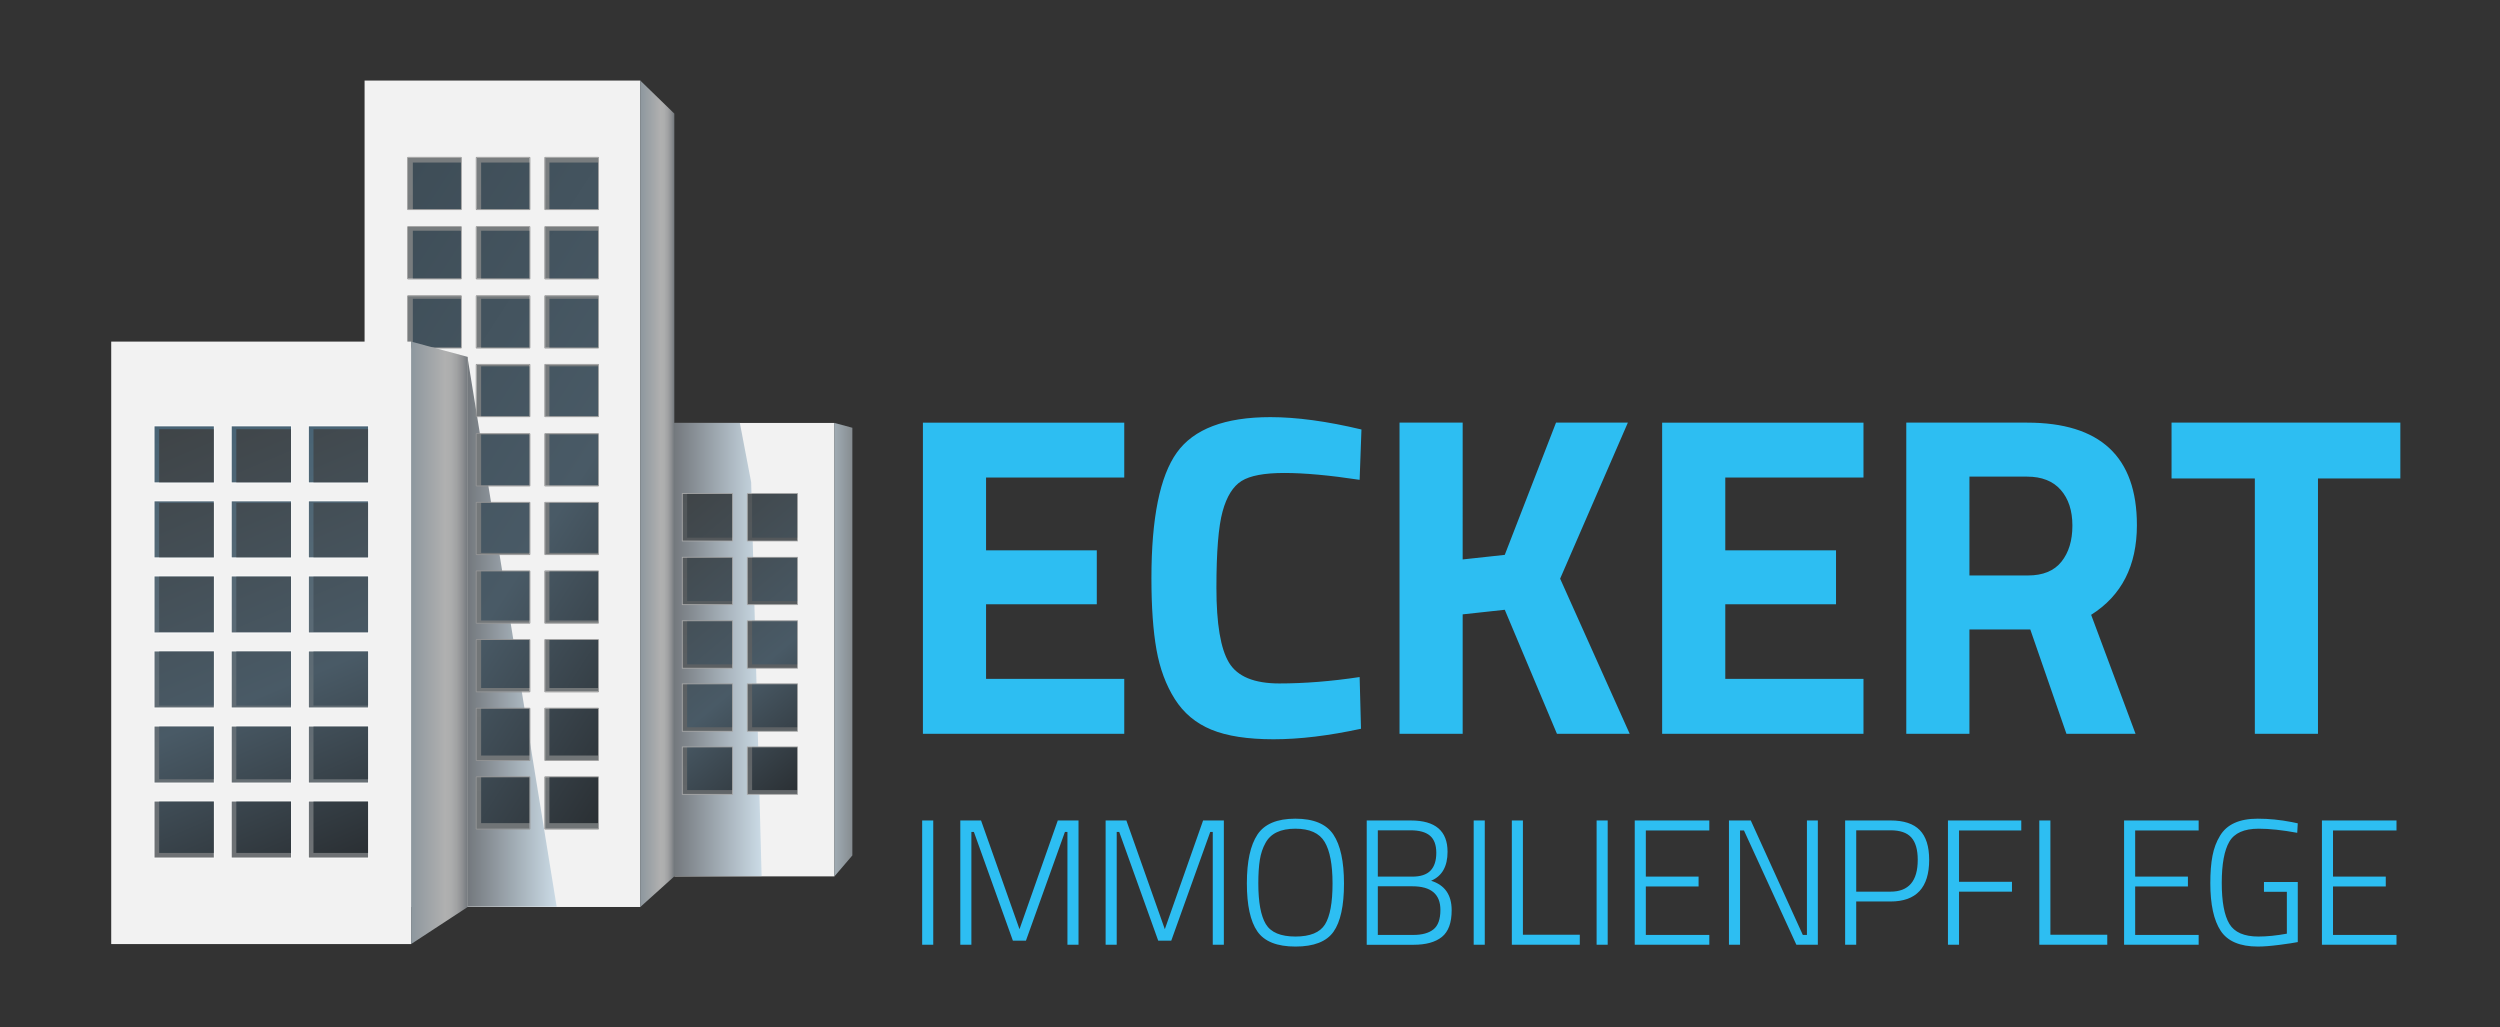 <svg xmlns="http://www.w3.org/2000/svg" xmlns:xlink="http://www.w3.org/1999/xlink" viewBox="0 0 3103.26 1274.96" xml:space="preserve"><rect x="0" y="0" width="3103.26" height="1274.96" fill="#333333" stroke="none"/><path fill="#F2F2F2" d="M837.04 525h198.75v562.85H837.04z"/><linearGradient id="a" gradientUnits="userSpaceOnUse" x1="836.643" y1="806.226" x2="945.396" y2="806.226"><stop offset="0" style="stop-color:#73787d"/><stop offset="1" style="stop-color:#cbdbe6"/></linearGradient><path fill="url(#a)" d="m945.4 1087.45-12.98-488.91L918.4 525h-81.76v562.45z"/><linearGradient id="b" gradientUnits="userSpaceOnUse" x1="1035.796" y1="806.426" x2="1058.043" y2="806.426"><stop offset="0" style="stop-color:#a0abb3"/><stop offset="1" style="stop-color:#868d91"/></linearGradient><path fill="url(#b)" d="m1058.04 1061.85-22.24 26V525l22.24 6z"/><linearGradient id="c" gradientUnits="userSpaceOnUse" x1="918.418" y1="612.72" x2="918.418" y2="986"><stop offset="0" style="stop-color:#515659"/><stop offset="1" style="stop-color:#626669"/></linearGradient><path fill="url(#c)" d="M846.92 750.59h62.32v-58.85h-62.32v58.85zm0-79.02h62.32v-58.85h-62.32v58.85zm0 157.87h62.32v-58.85h-62.32v58.85zm0 78.28h62.32v-58.85h-62.32v58.85zm80.68-295v58.85h62.32v-58.85H927.6zm0 137.87h62.32v-58.85H927.6v58.85zm0 78.85h62.32v-58.85H927.6v58.85zm0 78.28h62.32v-58.85H927.6v58.85zm0 78.28h62.32v-58.85H927.6V986zm-80.68 0h62.32v-58.85h-62.32V986z"/><defs><path id="d" d="M927.6 986h62.32v-58.85H927.6V986zm-80.68 0h62.32v-58.85h-62.32V986zm0-235.41h62.32v-58.85h-62.32v58.85zm0 78.85h62.32v-58.85h-62.32v58.85zm0-157.87h62.32v-58.85h-62.32v58.85zm0 236.15h62.32v-58.85h-62.32v58.85zm80.68 0h62.32v-58.85H927.6v58.85zm0-295v58.85h62.32v-58.85H927.6zm0 137.87h62.32v-58.85H927.6v58.85zm0 78.85h62.32v-58.85H927.6v58.85z"/></defs><clipPath id="e"><use xlink:href="#d" overflow="visible"/></clipPath><linearGradient id="f" gradientUnits="userSpaceOnUse" x1="803.285" y1="650.366" x2="1045.551" y2="939.087"><stop offset="0" style="stop-color:#3f4447"/><stop offset=".601" style="stop-color:#495a66"/><stop offset="1" style="stop-color:#2a2f33"/></linearGradient><path clip-path="url(#e)" fill="url(#f)" d="M852.92 824.7h62.32v-58.65h-62.32v58.65zm0-78.58h62.32v-58.65h-62.32v58.65zm0 156.6h62.32v-58.65h-62.32v58.65zm0-235.35h62.32v-58.65h-62.32v58.65zm80.68-58.65v58.65h62.32v-58.65H933.6zm0 215.98h62.32v-58.65H933.6v58.65zm0-78.58h62.32v-58.65H933.6v58.65zm0 156.6h62.32v-58.65H933.6v58.65zm-80.68 78.01h62.32v-58.65h-62.32v58.65zm80.68 0h62.32v-58.65H933.6v58.65z"/><path fill="none" stroke="#ABABAB" stroke-miterlimit="10" d="M927.6 986h62.32v-58.85H927.6V986zm-80.68 0h62.32v-58.85h-62.32V986zM927.6 907.72h62.32v-58.85H927.6v58.85zm0-78.28h62.32v-58.85H927.6v58.85zm-80.68 0h62.32v-58.85h-62.32v58.85zm0 78.28h62.32v-58.85h-62.32v58.85zm80.68-157.13h62.32v-58.85H927.6v58.85zm-80.68 0h62.32v-58.85h-62.32v58.85zm80.68-137.87v58.85h62.32v-58.85H927.6zm-80.68 58.85h62.32v-58.85h-62.32v58.85z"/><path fill="#F2F2F2" d="M452.55 100H794.8v1025.85H452.55z"/><linearGradient id="g" gradientUnits="userSpaceOnUse" x1="794.796" y1="612.926" x2="837.043" y2="612.926"><stop offset="0" style="stop-color:#8d979e"/><stop offset=".604" style="stop-color:#b0b0b0"/><stop offset=".708" style="stop-color:#acadad"/><stop offset=".808" style="stop-color:#a1a2a3"/><stop offset=".905" style="stop-color:#8e9093"/><stop offset="1" style="stop-color:#73787d"/></linearGradient><path fill="url(#g)" d="m837.04 1087.85-42.24 38V100l42.24 41z"/><linearGradient id="h" gradientUnits="userSpaceOnUse" x1="580.249" y1="784.226" x2="691.002" y2="784.226"><stop offset="0" style="stop-color:#73787d"/><stop offset="1" style="stop-color:#cbdbe6"/></linearGradient><path fill="url(#h)" d="M691 1125.45 580.25 443v682.45z"/><linearGradient id="i" gradientUnits="userSpaceOnUse" x1="624.457" y1="195.742" x2="624.457" y2="1028.742"><stop offset="0" style="stop-color:#797d7f"/><stop offset="1" style="stop-color:#707476"/></linearGradient><path fill="url(#i)" d="M591.58 773.17h65.75v-64.04h-65.75v64.04zm0-170.38h65.75v-64.04h-65.75v64.04zm85.13 425.95h65.75V964.7h-65.75v64.04zm-85.13-85.19h65.75v-64.04h-65.75v64.04zm0 85.19h65.75V964.7h-65.75v64.04zm85.13-85.19h65.75v-64.04h-65.75v64.04zm-85.13-85.19h65.75v-64.04h-65.75v64.04zm0-170.38h65.75v-64.04h-65.75v64.04zm85.13-85.19h65.75v-64.04h-65.75v64.04zm0 255.57h65.75v-64.04h-65.75v64.04zm0-170.38h65.75v-64.04h-65.75v64.04zm0 85.19h65.75v-64.04h-65.75v64.04zM506.46 431.6h65.75v-64.04h-65.75v64.04zm170.25 85.19h65.75v-64.04h-65.75v64.04zm0-85.19h65.75v-64.04h-65.75v64.04zm-85.13 0h65.75v-64.04h-65.75v64.04zm0 85.19h65.75v-64.04h-65.75v64.04zm-85.12-171h65.75v-64.04h-65.75v64.04zm170.25 0h65.75v-64.04h-65.75v64.04zm-85.13 0h65.75v-64.04h-65.75v64.04zm-85.12-86h65.75v-64.04h-65.75v64.04zm170.25-64.05v64.04h65.75v-64.04h-65.75zm-85.13 64.05h65.75v-64.04h-65.75v64.04z"/><defs><path id="j" d="M591.58 773.17h65.75v-64.04h-65.75v64.04zm0-170.38h65.75v-64.04h-65.75v64.04zm85.13 425.95h65.75V964.7h-65.75v64.04zm-85.13-85.19h65.75v-64.04h-65.75v64.04zm0 85.19h65.75V964.7h-65.75v64.04zm85.13-85.19h65.75v-64.04h-65.75v64.04zm-85.13-85.19h65.75v-64.04h-65.75v64.04zm0-170.38h65.75v-64.04h-65.75v64.04zm85.13-85.19h65.75v-64.04h-65.75v64.04zm0 255.57h65.75v-64.04h-65.75v64.04zm0-170.38h65.75v-64.04h-65.75v64.04zm0 85.19h65.75v-64.04h-65.75v64.04zM506.46 431.6h65.75v-64.04h-65.75v64.04zm170.25 85.19h65.75v-64.04h-65.75v64.04zm0-85.19h65.75v-64.04h-65.75v64.04zm-85.13 0h65.75v-64.04h-65.75v64.04zm0 85.19h65.75v-64.04h-65.75v64.04zm-85.12-171h65.75v-64.04h-65.75v64.04zm170.25 0h65.75v-64.04h-65.75v64.04zm-85.13 0h65.75v-64.04h-65.75v64.04zm-85.12-86h65.75v-64.04h-65.75v64.04zm170.25-64.05v64.04h65.75v-64.04h-65.75zm-85.13 64.05h65.75v-64.04h-65.75v64.04z"/></defs><clipPath id="k"><use xlink:href="#j" overflow="visible"/></clipPath><linearGradient id="l" gradientUnits="userSpaceOnUse" x1="372.606" y1="417.093" x2="912.452" y2="767.673"><stop offset="0" style="stop-color:#3e4d57"/><stop offset=".601" style="stop-color:#495a66"/><stop offset="1" style="stop-color:#2a2f33"/></linearGradient><path clip-path="url(#k)" fill="url(#l)" d="M597.22 770.16h65.47v-63.04h-65.47v63.04zm0-167.73h65.47v-63.04h-65.47v63.04zm84.76 419.31h65.47V958.7h-65.47v63.04zm-84.76-83.86h65.47v-63.04h-65.47v63.04zm0 83.86h65.47V958.7h-65.47v63.04zm84.76-83.86h65.47v-63.04h-65.47v63.04zm-84.76-83.86h65.47v-63.04h-65.47v63.04zm0-167.72h65.47v-63.04h-65.47v63.04zm84.76-83.87h65.47v-63.04h-65.47v63.04zm0 251.59h65.47v-63.04h-65.47v63.04zm0-167.72h65.47v-63.04h-65.47v63.04zm0 83.86h65.47v-63.04h-65.47v63.04zM512.46 433.91h65.47v-63.04h-65.47v63.04zm169.52 83.87h65.47v-63.04h-65.47v63.04zm0-83.87h65.47v-63.04h-65.47v63.04zm-84.76 0h65.47v-63.04h-65.47v63.04zm0 83.87h65.47v-63.04h-65.47v63.04zm-84.76-168.34h65.47V286.4h-65.47v63.04zm169.52 0h65.47V286.4h-65.47v63.04zm-84.76 0h65.47V286.4h-65.47v63.04zm-84.76-84.65h65.47v-63.04h-65.47v63.04zm169.52-63.05v63.04h65.47v-63.04h-65.47zm-84.76 63.05h65.47v-63.04h-65.47v63.04z"/><path fill="#949494" d="M742.46 195.74v64.04h-65.75v-64.04h65.75m-85.13 0v64.04h-65.75v-64.04h65.75m-85.12 0v64.04h-65.75v-64.04h65.75m170.25 86v64.04h-65.75v-64.04h65.75m-85.13 0v64.04h-65.75v-64.04h65.75m-85.12 0v64.04h-65.75v-64.04h65.75m170.25 85.81v64.04h-65.75v-64.04h65.75m-85.13 0v64.04h-65.75v-64.04h65.75m-85.12 0v64.04h-65.75v-64.04h65.75m170.25 85.19v64.04h-65.75v-64.04h65.75m-85.13 0v64.04h-65.75v-64.04h65.75m85.13 86v64.04h-65.75v-64.04h65.75m-85.13 0v64.04h-65.75v-64.04h65.75m85.13 85.19v64.04h-65.75v-64.04h65.75m-85.13 0v64.04h-65.75v-64.04h65.75m85.13 85.19v64.04h-65.75v-64.04h65.75m-85.13 0v64.04h-65.75v-64.04h65.75m85.13 85.2v64.04h-65.75v-64.04h65.75m-85.13 0v64.04h-65.75v-64.04h65.75m85.13 85.19v64.04h-65.75v-64.04h65.75m-85.13 0v64.04h-65.75v-64.04h65.75m85.13 85.19v64.04h-65.75V964.7h65.75m-85.13 0v64.04h-65.75V964.7h65.75m85.13-769.96h-65.75c-.55 0-1 .45-1 1v64.04c0 .55.45 1 1 1h65.75c.55 0 1-.45 1-1v-64.04c0-.55-.45-1-1-1zm-85.13 0h-65.75c-.55 0-1 .45-1 1v64.04c0 .55.45 1 1 1h65.75c.55 0 1-.45 1-1v-64.04c0-.55-.44-1-1-1zm-85.12 0h-65.75c-.55 0-1 .45-1 1v64.04c0 .55.45 1 1 1h65.75c.55 0 1-.45 1-1v-64.04c0-.55-.45-1-1-1zm170.25 86h-65.75c-.55 0-1 .45-1 1v64.04c0 .55.45 1 1 1h65.75c.55 0 1-.45 1-1v-64.04c0-.55-.45-1-1-1zm-85.13 0h-65.75c-.55 0-1 .45-1 1v64.04c0 .55.45 1 1 1h65.75c.55 0 1-.45 1-1v-64.04c0-.55-.44-1-1-1zm-85.12 0h-65.75c-.55 0-1 .45-1 1v64.04c0 .55.45 1 1 1h65.75c.55 0 1-.45 1-1v-64.04c0-.55-.45-1-1-1zm170.25 85.81h-65.75c-.55 0-1 .45-1 1v64.04c0 .55.45 1 1 1h65.75c.55 0 1-.45 1-1v-64.04c0-.55-.45-1-1-1zm-85.13 0h-65.75c-.55 0-1 .45-1 1v64.04c0 .55.45 1 1 1h65.75c.55 0 1-.45 1-1v-64.04c0-.55-.44-1-1-1zm-85.12 0h-65.75c-.55 0-1 .45-1 1v64.04c0 .55.45 1 1 1h65.75c.55 0 1-.45 1-1v-64.04c0-.55-.45-1-1-1zm170.25 85.19h-65.75c-.55 0-1 .45-1 1v64.04c0 .55.45 1 1 1h65.75c.55 0 1-.45 1-1v-64.04c0-.55-.45-1-1-1zm-85.13 0h-65.75c-.55 0-1 .45-1 1v64.04c0 .55.45 1 1 1h65.75c.55 0 1-.45 1-1v-64.04c0-.55-.44-1-1-1zm85.13 86h-65.75c-.55 0-1 .45-1 1v64.04c0 .55.45 1 1 1h65.75c.55 0 1-.45 1-1v-64.04c0-.55-.45-1-1-1zm-85.13 0h-65.75c-.55 0-1 .45-1 1v64.04c0 .55.45 1 1 1h65.75c.55 0 1-.45 1-1v-64.04c0-.55-.44-1-1-1zm85.13 85.19h-65.75c-.55 0-1 .45-1 1v64.04c0 .55.45 1 1 1h65.75c.55 0 1-.45 1-1v-64.04c0-.55-.45-1-1-1zm-85.13 0h-65.75c-.55 0-1 .45-1 1v64.04c0 .55.45 1 1 1h65.75c.55 0 1-.45 1-1v-64.04c0-.55-.44-1-1-1zm85.13 85.19h-65.75c-.55 0-1 .45-1 1v64.04c0 .55.45 1 1 1h65.75c.55 0 1-.45 1-1v-64.04c0-.55-.45-1-1-1zm-85.13 0h-65.75c-.55 0-1 .45-1 1v64.04c0 .55.45 1 1 1h65.75c.55 0 1-.45 1-1v-64.04c0-.55-.44-1-1-1zm85.13 85.2h-65.75c-.55 0-1 .45-1 1v64.04c0 .55.45 1 1 1h65.75c.55 0 1-.45 1-1v-64.04c0-.56-.45-1-1-1zm-85.13 0h-65.75c-.55 0-1 .45-1 1v64.04c0 .55.45 1 1 1h65.75c.55 0 1-.45 1-1v-64.04c0-.56-.44-1-1-1zm85.13 85.19h-65.75c-.55 0-1 .45-1 1v64.04c0 .55.45 1 1 1h65.75c.55 0 1-.45 1-1v-64.04c0-.56-.45-1-1-1zm-85.13 0h-65.75c-.55 0-1 .45-1 1v64.04c0 .55.45 1 1 1h65.75c.55 0 1-.45 1-1v-64.04c0-.56-.44-1-1-1zm85.13 85.19h-65.75c-.55 0-1 .45-1 1v64.04c0 .55.45 1 1 1h65.75c.55 0 1-.45 1-1V964.7c0-.55-.45-1-1-1zm-85.13 0h-65.75c-.55 0-1 .45-1 1v64.04c0 .55.45 1 1 1h65.75c.55 0 1-.45 1-1V964.7c0-.55-.44-1-1-1z"/><path fill="#F2F2F2" d="M138.05 424H510.3v747.85H138.05z"/><linearGradient id="m" gradientUnits="userSpaceOnUse" x1="510.302" y1="797.926" x2="580.549" y2="797.926"><stop offset="0" style="stop-color:#8d979e"/><stop offset=".602" style="stop-color:#b0b0b0"/><stop offset=".707" style="stop-color:#acadad"/><stop offset=".807" style="stop-color:#a1a2a3"/><stop offset=".904" style="stop-color:#8e9093"/><stop offset="1" style="stop-color:#73787d"/></linearGradient><path fill="url(#m)" d="m580.55 1125.85-70.25 46V424l70.25 19z"/><linearGradient id="n" gradientUnits="userSpaceOnUse" x1="324.33" y1="529.027" x2="324.33" y2="1064.733"><stop offset="0" style="stop-color:#496475"/><stop offset="1" style="stop-color:#6e7174"/></linearGradient><path fill="url(#n)" d="M287.34 1064.73h73.98v-70.02h-73.98v70.02zm-95.78-465.68h73.98v-70.02h-73.98v70.02zm95.78 372.55h73.98v-70.02h-73.98v70.02zm0-93.14h73.98v-70.02h-73.98v70.02zm-95.78-186.28h73.98v-70.02h-73.98v70.02zm0 93.14h73.98V715.3h-73.98v70.02zm0 186.28h73.98v-70.02h-73.98v70.02zm0-93.14h73.98v-70.02h-73.98v70.02zm0 186.27h73.98v-70.02h-73.98v70.02zm191.56-279.41h73.98V715.3h-73.98v70.02zm0-93.14h73.98v-70.02h-73.98v70.02zm0-163.15v70.02h73.98v-70.02h-73.98zm-95.78 256.29h73.98V715.3h-73.98v70.02zm95.78 93.14h73.98v-70.02h-73.98v70.02zm-95.78-279.41h73.98v-70.02h-73.98v70.02zm0 93.13h73.98v-70.02h-73.98v70.02zm95.78 279.42h73.98v-70.02h-73.98v70.02zm0 93.13h73.98v-70.02h-73.98v70.02z"/><defs><path id="o" d="M287.34 1064.73h73.98v-70.02h-73.98v70.02zm-95.78-465.68h73.98v-70.02h-73.98v70.02zm95.78 372.55h73.98v-70.02h-73.98v70.02zm0-93.14h73.98v-70.02h-73.98v70.02zm-95.78-186.28h73.98v-70.02h-73.98v70.02zm0 93.14h73.98V715.3h-73.98v70.02zm0 186.28h73.98v-70.02h-73.98v70.02zm0-93.14h73.98v-70.02h-73.98v70.02zm0 186.27h73.98v-70.02h-73.98v70.02zm191.56-279.41h73.98V715.3h-73.98v70.02zm0-93.14h73.98v-70.02h-73.98v70.02zm0-163.15v70.02h73.98v-70.02h-73.98zm-95.78 256.29h73.98V715.3h-73.98v70.02zm95.78 93.14h73.98v-70.02h-73.98v70.02zm-95.78-279.41h73.98v-70.02h-73.98v70.02zm0 93.13h73.98v-70.02h-73.98v70.02zm95.78 279.42h73.98v-70.02h-73.98v70.02zm0 93.13h73.98v-70.02h-73.98v70.02z"/></defs><clipPath id="p"><use xlink:href="#o" overflow="visible"/></clipPath><linearGradient id="q" gradientUnits="userSpaceOnUse" x1="215.466" y1="525.131" x2="445.193" y2="1066.334"><stop offset="0" style="stop-color:#3f4447"/><stop offset=".601" style="stop-color:#495a66"/><stop offset="1" style="stop-color:#2a2f33"/></linearGradient><path clip-path="url(#p)" fill="url(#q)" d="M293.34 1058.73h73.98v-68.75h-73.98v68.75zm-95.78-457.25h73.98v-68.75h-73.98v68.75zm95.78 365.8h73.98v-68.75h-73.98v68.75zm0-91.45h73.98v-68.75h-73.98v68.75zm-95.78-182.9h73.98v-68.75h-73.98v68.75zm0 91.45h73.98v-68.75h-73.98v68.75zm0 182.9h73.98v-68.75h-73.98v68.75zm0-91.45h73.98v-68.75h-73.98v68.75zm0 182.9h73.98v-68.75h-73.98v68.75zm191.56-274.35h73.98v-68.75h-73.98v68.75zm0-91.45h73.98v-68.75h-73.98v68.75zm0-160.2v68.75h73.98v-68.75h-73.98zm-95.78 251.65h73.98v-68.75h-73.98v68.75zm95.78 91.45h73.98v-68.75h-73.98v68.75zm-95.78-274.35h73.98v-68.75h-73.98v68.75zm0 91.45h73.98v-68.75h-73.98v68.75zm95.78 274.35h73.98v-68.75h-73.98v68.75zm0 91.45h73.98v-68.75h-73.98v68.75z"/><path fill="#FAFAFA" d="M457.1 529.03v70.02h-73.98v-70.02h73.98m-95.78 0v70.02h-73.98v-70.02h73.98m-95.78 0v70.02h-73.98v-70.02h73.98m191.56 93.13v70.02h-73.98v-70.02h73.98m-95.78 0v70.02h-73.98v-70.02h73.98m-95.78 0v70.02h-73.98v-70.02h73.98M457.1 715.3v70.02h-73.98V715.3h73.98m-95.78 0v70.02h-73.98V715.3h73.98m-95.78 0v70.02h-73.98V715.3h73.98m191.56 93.14v70.02h-73.98v-70.02h73.98m-95.78 0v70.02h-73.98v-70.02h73.98m-95.78 0v70.02h-73.98v-70.02h73.98m191.56 93.14v70.02h-73.98v-70.02h73.98m-95.78 0v70.02h-73.98v-70.02h73.98m-95.78 0v70.02h-73.98v-70.02h73.98m191.56 93.13v70.02h-73.98v-70.02h73.98m-95.78 0v70.02h-73.98v-70.02h73.98m-95.78 0v70.02h-73.98v-70.02h73.98M457.1 528.03h-73.98c-.55 0-1 .45-1 1v70.02c0 .55.45 1 1 1h73.98c.55 0 1-.45 1-1v-70.02c0-.56-.45-1-1-1zm-95.78 0h-73.98c-.55 0-1 .45-1 1v70.02c0 .55.45 1 1 1h73.98c.55 0 1-.45 1-1v-70.02c0-.56-.45-1-1-1zm-95.78 0h-73.98c-.55 0-1 .45-1 1v70.02c0 .55.45 1 1 1h73.98c.55 0 1-.45 1-1v-70.02c0-.56-.45-1-1-1zm191.56 93.13h-73.98c-.55 0-1 .45-1 1v70.02c0 .55.45 1 1 1h73.98c.55 0 1-.45 1-1v-70.02c0-.55-.45-1-1-1zm-95.78 0h-73.98c-.55 0-1 .45-1 1v70.02c0 .55.45 1 1 1h73.98c.55 0 1-.45 1-1v-70.02c0-.55-.45-1-1-1zm-95.78 0h-73.98c-.55 0-1 .45-1 1v70.02c0 .55.45 1 1 1h73.98c.55 0 1-.45 1-1v-70.02c0-.55-.45-1-1-1zM457.1 714.3h-73.98c-.55 0-1 .45-1 1v70.02c0 .55.45 1 1 1h73.98c.55 0 1-.45 1-1V715.3c0-.55-.45-1-1-1zm-95.78 0h-73.98c-.55 0-1 .45-1 1v70.02c0 .55.45 1 1 1h73.98c.55 0 1-.45 1-1V715.3c0-.55-.45-1-1-1zm-95.78 0h-73.98c-.55 0-1 .45-1 1v70.02c0 .55.45 1 1 1h73.98c.55 0 1-.45 1-1V715.3c0-.55-.45-1-1-1zm191.56 93.14h-73.98c-.55 0-1 .45-1 1v70.02c0 .55.45 1 1 1h73.98c.55 0 1-.45 1-1v-70.02c0-.55-.45-1-1-1zm-95.78 0h-73.98c-.55 0-1 .45-1 1v70.02c0 .55.45 1 1 1h73.98c.55 0 1-.45 1-1v-70.02c0-.55-.45-1-1-1zm-95.78 0h-73.98c-.55 0-1 .45-1 1v70.02c0 .55.45 1 1 1h73.98c.55 0 1-.45 1-1v-70.02c0-.55-.45-1-1-1zm191.56 93.14h-73.98c-.55 0-1 .45-1 1v70.02c0 .55.45 1 1 1h73.98c.55 0 1-.45 1-1v-70.02c0-.56-.45-1-1-1zm-95.78 0h-73.98c-.55 0-1 .45-1 1v70.02c0 .55.45 1 1 1h73.98c.55 0 1-.45 1-1v-70.02c0-.56-.45-1-1-1zm-95.78 0h-73.98c-.55 0-1 .45-1 1v70.02c0 .55.45 1 1 1h73.98c.55 0 1-.45 1-1v-70.02c0-.56-.45-1-1-1zm191.56 93.13h-73.98c-.55 0-1 .45-1 1v70.02c0 .55.45 1 1 1h73.98c.55 0 1-.45 1-1v-70.02c0-.55-.45-1-1-1zm-95.78 0h-73.98c-.55 0-1 .45-1 1v70.02c0 .55.45 1 1 1h73.98c.55 0 1-.45 1-1v-70.02c0-.55-.45-1-1-1zm-95.78 0h-73.98c-.55 0-1 .45-1 1v70.02c0 .55.45 1 1 1h73.98c.55 0 1-.45 1-1v-70.02c0-.55-.45-1-1-1z"/><path fill="#2DBEF2" d="M1776.43 1093.27c13.61-5.77 20.42-17.76 20.42-35.96 0-25.9-15.17-38.85-45.51-38.85h-54.83v154.29h58.16c15.39 0 27.12-3.25 35.19-9.77 8.06-6.51 12.1-17.54 12.1-33.08 0-19.1-8.51-31.31-25.53-36.63zm-66.15-62.61h40.63c10.8 0 18.83 2.22 24.09 6.66 5.25 4.44 7.88 11.54 7.88 21.31s-2.41 17.13-7.21 22.09c-4.81 4.96-12.4 7.44-22.75 7.44h-42.62v-57.5zm69.04 122.99c-5.77 4.59-14.06 6.88-24.86 6.88h-44.18v-60.38h42.85c23.23 0 34.85 9.77 34.85 29.3 0 11.54-2.89 19.61-8.66 24.2zm-634.64 19.09h13.76v-154.29h-13.76v154.29zm463.22-156.51c-22.64 0-38.33 6.59-47.06 19.76-8.73 13.17-13.1 33.34-13.1 60.5 0 27.16 4.33 47.03 12.99 59.61 8.66 12.58 24.42 18.87 47.29 18.87s38.63-6.14 47.29-18.43c8.66-12.28 12.99-32.19 12.99-59.72s-4.41-47.84-13.21-60.94c-8.83-13.1-24.55-19.65-47.19-19.65zm36.85 131.2c-6.22 10.07-18.46 15.1-36.74 15.1s-30.52-5.14-36.74-15.43c-6.22-10.29-9.32-27.2-9.32-50.73 0-11.54.63-21.24 1.89-29.08 1.26-7.84 3.59-14.8 6.99-20.87 6.36-11.84 18.72-17.76 37.07-17.76 17.76 0 29.89 5.48 36.41 16.43 6.51 10.96 9.77 28.23 9.77 51.84-.01 23.61-3.12 40.44-9.33 50.5zm245.66-128.98h-13.76v154.29H1961v-12.43h-70.6v-141.86zm91.46 154.29h13.76v-154.29h-13.76v154.29zm-535.97-19.31-47.73-134.98h-25.75v154.29h13.76v-140.08h3.11l48.4 134.98h16.21l48.4-134.98h3.11v140.08h13.76v-154.29h-25.75l-47.52 134.98zm-180.39 0-47.73-134.98h-25.75v154.29h13.76v-140.08h3.11l48.4 134.98h16.21l48.4-134.98h3.11v140.08h13.76v-154.29h-25.75l-47.52 134.98zm563.78 19.31h13.76v-154.29h-13.76v154.29zm715.87-154.29h-13.76v154.29h84.36v-12.43h-70.6v-141.86zm91.47 154.29h92.57v-12.21h-78.81v-60.16h65.49v-12.21h-65.49v-57.28h78.81v-12.43h-92.57v154.29zm-218.63 0h13.76v-65.93h65.71v-12.21h-65.71v-63.71h77.26v-12.43H2418v154.28zm385.61-144.08c13.47 0 29.45 1.7 47.95 5.11l.67-11.77-7.33-1.55c-14.36-2.81-28.49-4.22-42.4-4.22-22.79 0-38.41 7.1-46.84 21.31-4.44 7.25-7.55 15.54-9.32 24.86-1.78 9.32-2.66 20.57-2.66 33.74 0 26.49 4.29 46.25 12.88 59.27 8.58 13.03 23.98 19.54 46.18 19.54 7.1 0 16.06-.7 26.86-2.11s18.35-2.55 22.64-3.44v-74.59h-41.96v12.21h28.42v51.95c-13.03 2.37-24.79 3.55-35.3 3.55-17.76 0-29.79-5.25-36.08-15.76-6.29-10.51-9.43-27.45-9.43-50.84 0-23.38 3.14-40.44 9.43-51.17 6.28-10.72 18.38-16.09 36.29-16.09zm78.61 144.08h92.57v-12.21h-78.81v-60.16h65.49v-12.21h-65.49v-57.28h78.81v-12.43h-92.57v154.29zm-639.26-12.21h-5.11l-64.6-142.08h-27.08v154.29h13.76v-141.86h4.88l65.05 141.86h26.64v-154.29h-13.54v142.08zm-213.74 12.21h92.57v-12.21h-78.81v-60.16h65.49v-12.21h-65.49v-57.28h78.81v-12.43h-92.57v154.29zm317.54-154.29h-56.39v154.29h13.76v-53.72h42.62c31.97 0 47.95-17.24 47.95-51.73 0-16.57-3.89-28.86-11.66-36.85-7.75-7.99-19.85-11.99-36.28-11.99zm0 88.36h-42.62v-76.15h42.62c11.84 0 20.42 2.96 25.75 8.88 5.33 5.92 7.99 15.17 7.99 27.75.01 26.35-11.24 39.52-33.74 39.52zm-326.08-582.2h-89.18l-63.62 164.15-52.26 5.68V524.61h-78.38v386.24h78.38V762.6l52.26-5.68 64.75 153.93h90.31L1936.6 718.3l84.08-193.69zm292.46 318.08H2141.6v-92.58h137.46v-67.02H2141.6v-90.31h171.54v-68.16h-249.92v386.24h249.92v-68.17zm-917.59 0h-171.54v-92.58h137.46v-67.02h-137.46v-90.31h171.54v-68.16h-249.92v386.24h249.92v-68.17zm1300.01-318.08v69.3h103.38v316.94h78.38V593.91h102.24v-69.3h-284zm-1154.39 72.42c10.6-6.62 28.3-9.94 53.11-9.94 24.8 0 55.95 2.84 93.44 8.52l2.27-62.48c-42.8-10.22-80.47-15.34-113.03-15.34-56.43 0-95.14 14.68-116.16 44.02-21.02 29.35-31.52 81.32-31.52 155.92 0 35.6 2.08 65.13 6.25 88.61 4.16 23.48 11.73 43.93 22.72 61.34 10.98 17.42 26.13 30.1 45.44 38.06 19.31 7.95 45.06 11.93 77.25 11.93 32.18 0 68.35-4.36 108.49-13.06l-1.7-64.18c-35.22 5.31-68.44 7.95-99.68 7.95s-52.07-8.61-62.48-25.84c-10.42-17.23-15.62-48.18-15.62-92.87 0-44.68 2.56-76.3 7.67-94.86 5.09-18.56 12.95-31.15 23.55-37.78zm1109.69 313.82-55.1-147.68c37.86-23.86 56.8-60.96 56.8-111.33 0-84.82-45.44-127.23-136.32-127.23h-149.95v386.24h78.38v-129.5h75.54l44.87 129.5h85.78zm-133.48-196.53h-72.7V591.64h71.57c18.18 0 32.09 5.49 41.75 16.47 9.66 10.99 14.48 25.76 14.48 44.3 0 18.56-4.54 33.51-13.63 44.87s-22.92 17.04-41.47 17.04z"/></svg>